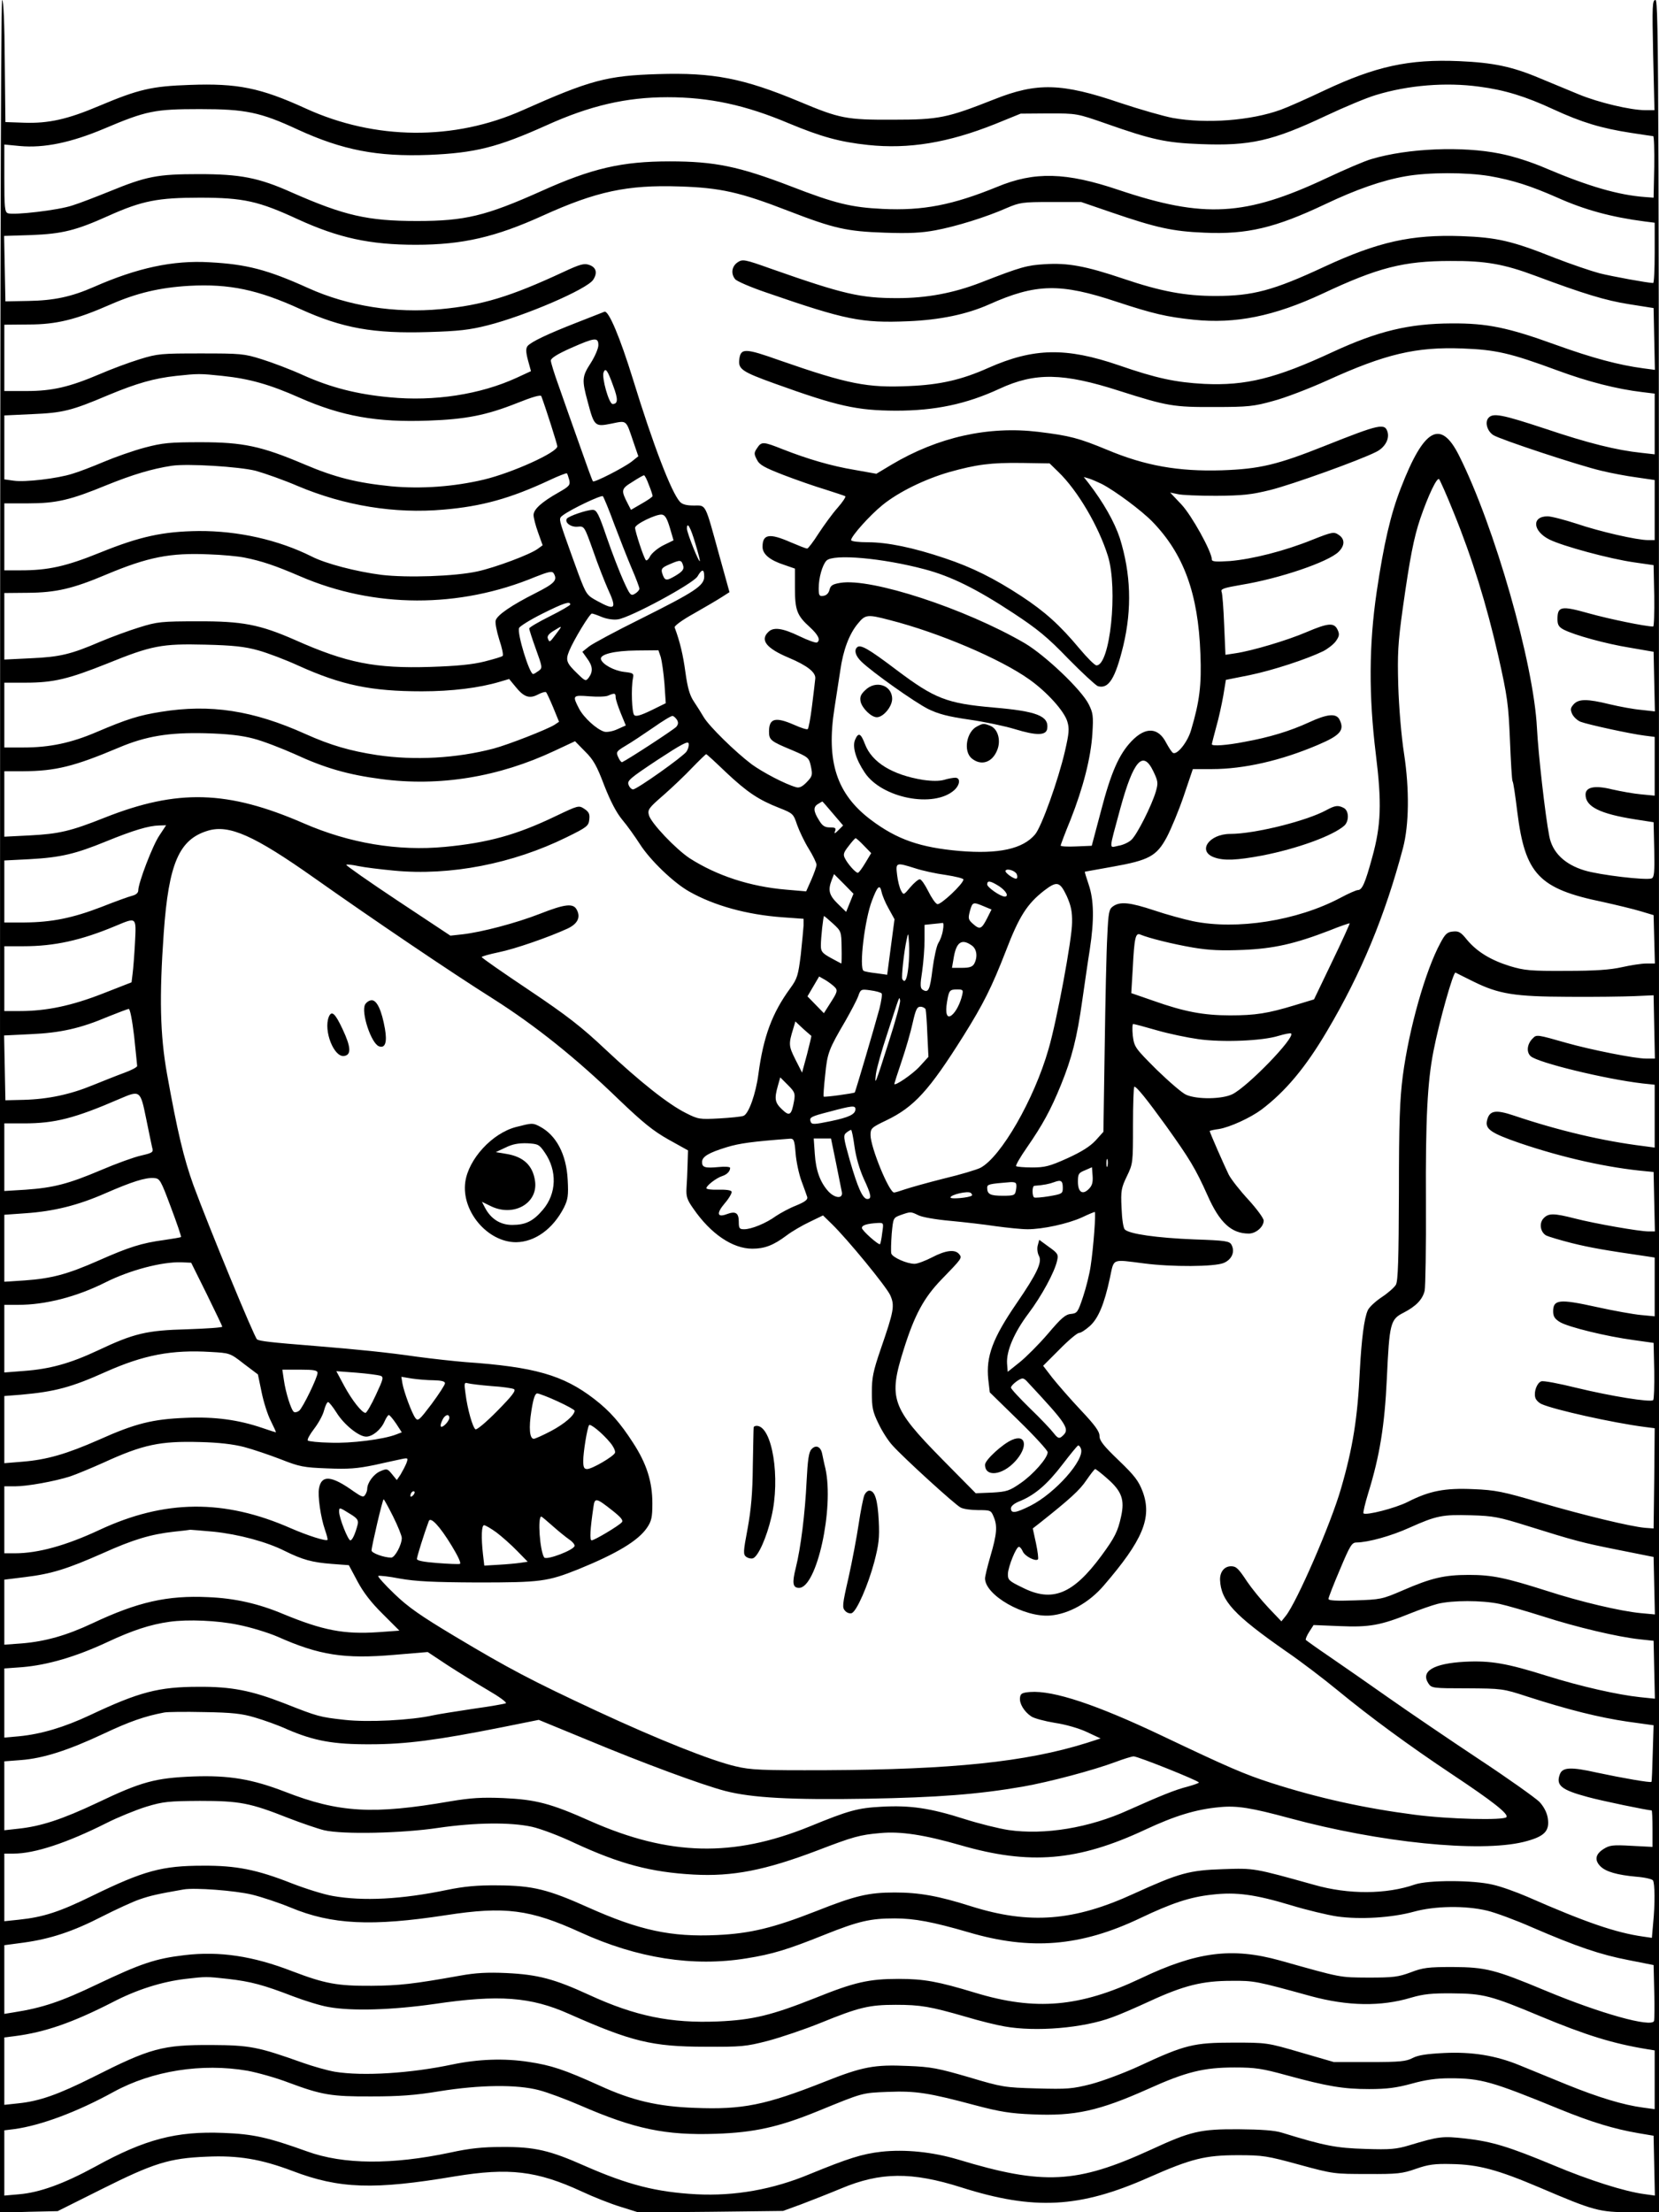 <?xml version="1.0" standalone="no"?>
<!DOCTYPE svg PUBLIC "-//W3C//DTD SVG 20010904//EN"
 "http://www.w3.org/TR/2001/REC-SVG-20010904/DTD/svg10.dtd">
<svg version="1.0" xmlns="http://www.w3.org/2000/svg"
 width="768pt" height="1024pt" viewBox="0 0 768 1024"
 preserveAspectRatio="xMidYMid meet">

<g transform="translate(0,1024) scale(0.1,-0.1)"
fill="#000000" stroke="none">
<path d="M0 5119 l0 -5121 134 4 133 3 204 102 c240 120 312 143 484 150 147
7 253 -11 399 -66 217 -83 378 -88 752 -25 250 41 379 26 587 -70 53 -25 134
-57 180 -71 l83 -26 335 3 334 4 85 31 c47 18 129 50 184 73 181 76 326 78
556 5 337 -107 548 -96 868 46 197 87 261 103 412 103 117 0 135 -3 285 -44
157 -43 163 -43 315 -43 138 -1 163 2 225 24 57 20 87 24 165 22 123 -2 213
-26 408 -109 253 -108 275 -114 424 -114 l128 0 0 5120 c0 4723 -1 5120 -16
5120 -15 0 -16 -24 -11 -255 l6 -255 -42 0 c-69 0 -219 36 -308 73 -46 19
-128 53 -181 75 -128 54 -215 72 -373 79 -233 10 -387 -24 -625 -136 -80 -38
-170 -78 -201 -89 -137 -50 -344 -66 -500 -38 -42 8 -151 39 -244 70 -270 92
-385 95 -583 16 -218 -86 -255 -94 -467 -94 -217 -1 -247 5 -435 84 -259 108
-399 135 -654 127 -236 -7 -314 -28 -626 -167 -318 -142 -684 -139 -1005 8
-210 96 -316 117 -536 109 -177 -6 -237 -20 -422 -98 -144 -61 -232 -81 -346
-77 l-86 3 -3 283 c-1 176 -6 282 -12 282 -7 0 -10 -1768 -10 -5121z m6847
4720 c117 -15 215 -45 344 -105 132 -61 223 -88 359 -109 52 -8 98 -15 103
-15 4 0 6 -64 5 -142 l-3 -143 -40 3 c-123 9 -263 50 -454 131 -71 31 -156 58
-218 70 -173 35 -425 25 -593 -25 -30 -8 -125 -49 -210 -89 -375 -176 -566
-187 -962 -54 -243 82 -389 86 -562 14 -206 -84 -343 -111 -530 -102 -145 7
-220 25 -426 105 -240 92 -352 115 -560 115 -221 0 -360 -32 -595 -138 -257
-115 -353 -138 -575 -138 -228 0 -336 25 -579 132 -154 69 -239 85 -431 85
-191 0 -242 -10 -413 -80 -62 -25 -139 -55 -172 -65 -64 -22 -272 -46 -299
-36 -14 6 -16 27 -16 162 l0 156 73 -7 c111 -10 236 16 388 80 196 83 234 91
444 91 211 0 280 -14 454 -95 207 -95 368 -126 606 -117 215 9 318 35 545 137
201 91 369 130 560 130 194 0 361 -36 562 -121 149 -62 235 -86 366 -100 189
-20 371 10 589 97 l118 48 130 1 c130 0 130 0 265 -47 213 -75 278 -89 437
-95 231 -9 333 14 583 132 85 40 188 83 229 95 150 46 325 60 478 39z m49
-414 c107 -19 187 -44 314 -100 125 -56 249 -90 403 -110 l47 -6 0 -140 c0
-76 -3 -139 -7 -139 -23 0 -188 30 -248 45 -38 10 -132 42 -207 71 -198 79
-268 95 -433 101 -231 8 -385 -26 -635 -142 -236 -110 -331 -135 -503 -135
-140 0 -253 21 -427 80 -175 59 -258 74 -364 67 -82 -5 -109 -12 -296 -85
-127 -49 -250 -72 -386 -72 -171 0 -249 18 -582 135 -126 45 -134 46 -157 31
-27 -18 -33 -52 -12 -78 6 -9 73 -38 147 -63 365 -126 437 -141 654 -132 147
6 272 32 375 78 217 97 330 99 591 12 167 -55 231 -70 356 -83 193 -20 372 16
597 121 257 121 376 151 592 151 161 1 247 -14 394 -69 222 -83 324 -114 432
-131 l114 -18 3 -143 3 -143 -53 7 c-113 15 -234 47 -406 109 -221 80 -317
100 -482 99 -197 -1 -340 -35 -550 -132 -264 -123 -403 -157 -595 -148 -132 7
-222 26 -395 86 -245 84 -395 81 -605 -12 -123 -55 -223 -78 -367 -84 -192 -9
-283 9 -596 118 -166 59 -184 59 -190 2 -4 -42 16 -55 163 -108 294 -106 381
-125 562 -126 181 0 326 30 481 102 164 76 295 73 553 -10 223 -71 251 -76
444 -75 152 0 180 3 269 28 54 14 166 57 250 95 270 123 412 156 626 148 156
-6 221 -21 438 -101 143 -53 277 -87 395 -101 l57 -7 0 -141 0 -140 -62 7
c-114 12 -244 44 -443 111 -203 67 -244 75 -265 50 -17 -20 -5 -61 23 -79 31
-20 400 -142 500 -165 45 -11 119 -25 165 -31 l82 -12 0 -139 0 -139 -31 0
c-51 0 -222 39 -331 76 -56 18 -116 34 -134 34 -74 0 -69 -68 8 -107 62 -31
280 -90 393 -106 l90 -13 3 -142 c1 -78 -1 -142 -5 -142 -36 0 -205 35 -298
61 -128 36 -145 33 -145 -27 0 -26 6 -36 28 -48 50 -26 196 -66 307 -84 l110
-19 3 -138 3 -138 -63 7 c-35 3 -100 15 -146 26 -106 26 -144 25 -167 0 -15
-17 -16 -24 -7 -45 7 -14 24 -30 39 -36 34 -13 231 -56 296 -64 l47 -6 0 -136
0 -136 -62 6 c-35 3 -95 14 -135 23 -80 20 -123 11 -123 -24 0 -56 66 -89 231
-115 l84 -13 3 -127 c2 -103 0 -128 -12 -133 -25 -10 -243 16 -311 37 -92 28
-149 83 -163 159 -19 97 -51 382 -57 500 -15 299 -196 934 -361 1262 -85 169
-162 126 -269 -151 -48 -123 -79 -259 -112 -481 -36 -245 -37 -480 -4 -750 28
-226 25 -329 -17 -480 -32 -117 -46 -150 -66 -150 -7 0 -44 -16 -81 -36 -200
-106 -479 -150 -683 -108 -42 9 -123 31 -179 50 -112 37 -157 42 -190 19 -19
-13 -22 -27 -27 -137 -4 -68 -9 -299 -12 -515 l-6 -392 -36 -40 c-26 -28 -66
-53 -132 -83 -82 -37 -104 -42 -162 -42 -37 0 -70 3 -74 6 -3 4 19 42 49 85
74 107 111 175 158 290 51 125 75 220 99 391 11 75 26 182 35 237 21 138 19
229 -5 300 -11 32 -19 59 -18 60 2 0 59 11 128 23 169 30 204 49 251 136 20
38 56 124 79 192 l42 124 88 0 c148 0 320 39 491 112 106 45 125 69 99 119
-16 28 -57 24 -141 -15 -87 -40 -182 -69 -298 -90 -82 -16 -151 -21 -151 -11
0 3 9 38 20 79 12 41 26 107 33 146 l12 73 110 22 c107 22 265 74 341 111 21
11 47 31 58 46 16 23 18 32 8 53 -16 34 -43 32 -144 -11 -88 -38 -253 -87
-329 -98 l-46 -7 -6 138 c-3 76 -8 145 -12 154 -5 13 11 18 92 32 177 29 403
106 450 153 30 30 29 60 -1 79 -21 14 -29 13 -122 -24 -129 -52 -276 -89 -380
-98 -65 -4 -84 -3 -84 7 0 36 -93 204 -141 255 l-52 55 34 -7 c19 -5 99 -8
179 -8 122 1 162 5 251 27 100 25 412 137 489 176 39 19 62 57 54 90 -12 45
-35 40 -289 -61 -223 -89 -304 -108 -480 -114 -200 -6 -354 21 -530 95 -131
54 -171 65 -318 83 -231 28 -465 -24 -680 -152 l-70 -42 -101 18 c-108 18
-217 50 -334 96 -88 35 -97 36 -117 5 -15 -22 -15 -27 -1 -54 12 -24 34 -36
124 -71 60 -23 146 -53 193 -67 46 -15 87 -28 92 -31 4 -2 -12 -27 -36 -54
-24 -27 -63 -81 -88 -119 -24 -38 -48 -69 -52 -69 -5 -1 -39 13 -77 29 -98 43
-130 38 -130 -21 0 -34 33 -62 101 -84 l49 -17 0 -89 c0 -103 9 -128 69 -182
39 -36 51 -60 33 -71 -5 -3 -42 10 -81 29 -79 38 -121 44 -145 19 -38 -37 -8
-75 94 -118 88 -37 128 -69 124 -98 -1 -13 -8 -69 -15 -126 -7 -57 -16 -105
-20 -107 -4 -3 -32 6 -63 20 -87 38 -116 30 -116 -31 0 -39 7 -45 106 -86 77
-33 79 -35 88 -76 8 -39 7 -45 -19 -72 -21 -22 -35 -28 -49 -24 -51 14 -155
69 -206 106 -77 58 -197 176 -222 218 -11 19 -32 52 -46 73 -19 28 -29 63 -39
135 -11 81 -25 141 -50 208 -2 7 38 36 89 64 51 29 109 63 129 76 l36 23 -48
173 c-67 243 -59 228 -117 228 -34 0 -54 5 -65 18 -39 43 -124 264 -217 567
-60 194 -113 320 -132 312 -7 -3 -66 -26 -130 -51 -133 -52 -209 -88 -226
-108 -8 -11 -8 -27 2 -65 l14 -51 -67 -31 c-168 -77 -381 -110 -587 -90 -151
14 -273 45 -402 103 -57 26 -142 58 -190 73 -82 26 -99 27 -282 27 -184 0
-200 -1 -284 -27 -49 -15 -132 -46 -185 -69 -139 -59 -218 -78 -338 -78 l-103
0 0 153 0 154 113 1 c129 0 220 23 377 92 123 54 230 79 366 87 186 10 318
-18 515 -108 194 -88 338 -114 592 -106 139 4 191 10 274 31 174 44 460 167
489 211 21 32 14 58 -19 69 -23 8 -42 3 -119 -33 -247 -115 -377 -154 -568
-172 -211 -20 -428 14 -612 97 -190 86 -287 111 -458 120 -169 10 -335 -26
-535 -114 -105 -46 -185 -63 -304 -65 l-106 -2 -3 151 -3 152 128 4 c142 6
204 21 355 89 156 70 229 84 423 84 203 0 272 -16 454 -100 188 -86 333 -118
546 -118 217 0 370 36 588 135 247 112 391 143 632 135 189 -6 280 -26 504
-113 212 -82 271 -95 446 -101 114 -4 171 -1 235 11 97 18 235 61 330 103 61
26 73 28 205 28 l140 0 140 -48 c207 -71 283 -88 430 -94 197 -9 328 22 560
132 143 68 263 110 371 129 106 19 281 19 390 1z m-4126 -783 c0 -15 -16 -52
-35 -82 -41 -63 -42 -78 -14 -181 30 -113 33 -115 109 -100 73 15 67 19 101
-81 l24 -70 -30 -24 c-34 -27 -174 -99 -180 -92 -3 2 -31 80 -64 174 -33 93
-76 214 -95 269 -20 55 -36 107 -36 116 0 11 30 30 93 58 111 49 127 51 127
13z m69 -189 c23 -61 22 -83 -3 -83 -17 0 -51 122 -42 146 9 24 19 10 45 -63z
m-1809 47 c125 -13 220 -40 357 -101 195 -86 359 -115 596 -106 173 6 269 25
410 81 70 28 110 40 113 32 22 -59 74 -223 74 -232 0 -28 -207 -122 -340 -154
-139 -33 -291 -44 -429 -31 -159 16 -260 41 -403 102 -198 84 -283 102 -478
102 -145 0 -177 -3 -260 -25 -53 -14 -138 -44 -190 -66 -52 -22 -117 -47 -145
-55 -68 -22 -220 -40 -272 -32 l-43 6 0 148 0 148 128 6 c142 6 181 15 353 88
132 55 213 78 314 89 102 11 111 11 215 0z m3870 -445 c89 -86 186 -251 229
-389 47 -153 10 -506 -53 -506 -8 0 -43 35 -79 78 -91 109 -160 171 -268 242
-125 82 -229 134 -355 176 -145 49 -266 74 -356 74 -43 0 -78 4 -78 10 0 18
87 115 145 162 75 61 196 120 310 153 126 35 191 44 337 42 l127 -2 41 -40z
m-3717 6 c43 -12 131 -43 196 -71 216 -91 449 -129 674 -109 178 15 310 52
490 136 42 20 79 34 81 32 3 -2 7 -16 11 -30 6 -24 1 -30 -50 -59 -78 -44
-115 -78 -115 -104 0 -12 9 -48 21 -81 l21 -59 -22 -16 c-34 -26 -197 -87
-280 -105 -105 -23 -326 -30 -444 -16 -117 15 -259 52 -323 85 -154 77 -340
119 -523 118 -165 -2 -272 -25 -457 -100 -158 -64 -240 -82 -367 -82 l-76 0 0
155 0 155 108 0 c133 0 197 15 367 85 119 48 208 75 300 89 72 11 311 -4 388
-23z m1821 -66 c10 -24 17 -47 17 -51 0 -4 -22 -19 -50 -35 l-50 -29 -14 27
c-33 64 -32 70 20 102 26 17 51 31 54 31 4 0 14 -20 23 -45z m2096 5 c62 -32
183 -122 234 -174 146 -150 213 -334 223 -612 6 -144 -4 -222 -43 -353 -16
-56 -65 -117 -84 -106 -6 4 -19 24 -31 46 -37 73 -96 76 -161 8 -58 -61 -95
-145 -141 -322 l-43 -162 -72 -3 c-40 -2 -72 0 -72 4 0 3 20 57 46 120 58 147
94 286 101 399 5 81 3 95 -17 135 -34 68 -201 226 -295 282 -276 161 -713 304
-855 280 -36 -6 -45 -12 -50 -32 -4 -16 -14 -26 -28 -28 -19 -3 -22 1 -22 35
0 49 17 108 36 128 32 32 259 12 454 -40 122 -32 241 -91 411 -203 111 -73
159 -112 254 -211 65 -66 127 -123 137 -127 50 -15 81 35 118 187 41 172 35
334 -16 498 -25 75 -75 164 -145 255 l-22 28 24 -7 c13 -4 40 -16 59 -25z
m1629 -131 c86 -211 153 -428 207 -665 43 -191 47 -225 54 -390 4 -99 9 -185
12 -190 4 -5 13 -69 22 -142 36 -288 99 -356 396 -417 63 -14 142 -33 175 -43
l60 -18 3 -112 3 -112 -40 0 c-22 0 -73 -8 -113 -17 -54 -12 -121 -17 -258
-17 -166 -1 -193 2 -260 22 -90 28 -153 67 -199 122 -28 35 -38 41 -65 38 -26
-2 -36 -11 -58 -53 -69 -127 -145 -395 -174 -615 -14 -109 -18 -214 -18 -540
-1 -306 -4 -410 -14 -427 -7 -12 -36 -38 -65 -57 -30 -20 -59 -47 -65 -61 -17
-37 -29 -133 -37 -280 -10 -216 -32 -356 -87 -545 -46 -161 -205 -527 -256
-590 l-20 -25 -60 63 c-33 35 -77 89 -98 120 -41 62 -51 72 -75 72 -31 0 -52
-26 -51 -63 4 -97 64 -162 306 -331 69 -47 176 -129 238 -180 152 -125 329
-255 533 -391 182 -121 259 -181 249 -196 -10 -16 -268 -10 -426 11 -232 30
-445 77 -663 147 -124 40 -198 72 -507 219 -301 143 -501 210 -609 202 -37 -3
-45 -7 -47 -26 -4 -27 19 -65 52 -87 13 -9 62 -22 110 -30 49 -7 114 -26 149
-43 l62 -29 -65 -21 c-281 -88 -622 -123 -1205 -126 -299 -1 -350 1 -420 18
-112 26 -358 124 -640 255 -303 141 -411 198 -660 347 -157 94 -216 135 -279
196 -44 42 -78 80 -75 83 4 3 48 -2 100 -12 74 -13 151 -17 359 -18 293 0 324
4 467 61 179 73 277 132 318 192 21 31 25 48 25 113 0 100 -26 183 -89 280
-60 93 -108 148 -181 204 -143 110 -276 148 -595 170 -49 4 -151 15 -225 25
-139 20 -267 33 -475 50 -201 16 -252 22 -265 30 -12 8 -222 517 -295 715 -44
123 -73 242 -122 515 -32 180 -36 355 -15 652 23 322 71 433 205 473 98 29
213 -22 492 -219 266 -188 629 -434 829 -560 195 -124 383 -274 581 -466 112
-107 159 -145 230 -185 l90 -50 -2 -65 c-1 -36 -3 -85 -5 -110 -2 -38 2 -53
32 -95 80 -116 181 -185 273 -185 57 0 98 16 158 61 25 19 73 47 107 63 l62
30 41 -40 c72 -70 251 -288 270 -329 22 -49 17 -73 -44 -250 -35 -102 -41
-132 -41 -200 0 -70 4 -90 31 -145 17 -36 46 -81 65 -101 51 -57 290 -275 315
-287 12 -7 48 -12 81 -12 57 0 60 -1 72 -31 18 -42 15 -80 -15 -182 -14 -48
-25 -94 -25 -103 0 -78 182 -182 302 -172 86 7 180 60 247 138 182 211 225
315 181 435 -19 50 -37 74 -111 145 -70 67 -89 91 -89 113 0 21 -21 50 -87
120 -49 52 -107 119 -131 149 l-43 56 76 76 c41 42 82 76 90 76 8 0 30 14 49
31 40 35 68 102 94 223 20 93 6 87 157 68 129 -17 327 -16 370 2 38 16 53 52
36 84 -9 17 -26 20 -173 25 -173 7 -300 25 -321 46 -7 7 -13 48 -15 100 -4 80
-1 93 25 147 28 58 28 62 28 236 0 98 3 178 6 178 11 0 57 -57 146 -180 110
-154 137 -198 193 -323 56 -127 111 -177 191 -177 33 0 69 31 69 60 0 11 -32
54 -70 96 -39 42 -80 94 -92 117 -19 39 -88 195 -88 202 0 1 19 6 43 9 50 8
146 52 197 90 111 84 204 195 303 363 159 268 269 535 352 848 28 107 30 271
5 435 -13 83 -24 218 -27 315 -4 147 -2 195 21 360 33 234 51 326 81 415 36
105 77 192 87 182 4 -4 35 -73 67 -153z m-3886 -54 c25 -66 61 -158 81 -205
20 -46 36 -89 36 -95 0 -6 -9 -16 -20 -23 -20 -12 -23 -8 -54 60 -18 40 -53
130 -77 200 -37 109 -47 128 -65 128 -27 0 -112 -29 -120 -41 -11 -18 19 -40
50 -37 31 3 31 3 72 -112 22 -64 53 -142 67 -174 44 -95 36 -104 -48 -58 -48
26 -51 30 -86 122 -19 52 -48 132 -64 178 -28 81 -28 83 -9 97 39 29 178 95
185 88 4 -5 28 -62 52 -128z m258 -18 l17 -58 -47 -23 c-26 -13 -53 -36 -61
-50 -7 -15 -17 -23 -20 -19 -10 10 -50 133 -50 150 0 17 98 64 124 61 15 -2
24 -18 37 -61z m118 -73 c12 -39 21 -75 21 -80 -1 -18 -60 129 -60 149 0 36
17 6 39 -69z m-2087 -65 c80 -16 142 -37 256 -86 344 -149 738 -150 1091 -3
58 23 76 27 83 18 21 -33 7 -48 -84 -94 -109 -55 -175 -100 -183 -125 -4 -10
4 -50 16 -89 13 -38 20 -72 16 -76 -3 -4 -41 -15 -84 -26 -56 -14 -127 -21
-250 -25 -255 -8 -388 18 -628 125 -162 71 -243 87 -450 86 -167 0 -187 -2
-270 -28 -49 -15 -130 -45 -180 -66 -137 -59 -188 -71 -322 -77 l-123 -6 0
154 0 154 108 1 c132 1 209 19 365 85 191 80 294 101 474 93 62 -2 136 -9 165
-15z m2031 -39 c4 -15 -4 -26 -36 -45 -44 -26 -50 -24 -62 13 -5 19 -1 25 37
41 48 21 53 20 61 -9z m97 -49 c0 -42 -43 -70 -293 -195 -117 -58 -225 -116
-241 -129 l-30 -24 22 -31 c26 -35 28 -60 8 -88 -14 -18 -16 -18 -51 16 -53
51 -58 63 -40 107 21 51 95 173 105 173 4 0 25 -7 46 -16 22 -9 53 -14 74 -11
56 7 350 166 369 199 21 36 31 35 31 -1z m-620 -129 c0 -4 -43 -29 -95 -55
-52 -26 -95 -51 -95 -56 0 -6 14 -49 31 -96 30 -83 31 -87 13 -100 -11 -8 -22
-15 -26 -15 -17 0 -75 188 -65 213 3 8 51 38 107 66 98 49 130 60 130 43z
m1478 -72 c228 -58 514 -180 647 -275 82 -58 162 -147 176 -195 10 -33 8 -54
-11 -137 -31 -134 -108 -349 -138 -385 -57 -68 -169 -92 -350 -77 -182 16
-289 53 -409 143 -160 120 -209 270 -170 518 9 57 21 136 27 175 13 93 41 168
81 216 35 43 44 44 147 17z m-1544 -65 c-30 -40 -30 -40 -38 -20 -4 10 5 22
27 35 42 26 42 26 11 -15z m-1380 -75 c44 -12 128 -44 187 -71 199 -90 336
-119 572 -119 139 0 266 16 360 44 l44 13 28 -34 c39 -49 65 -59 105 -38 17 9
34 14 38 11 3 -3 18 -35 33 -71 l27 -66 -21 -14 c-33 -21 -214 -92 -282 -110
-171 -45 -366 -56 -540 -30 -124 19 -214 45 -330 97 -244 110 -442 140 -670
103 -101 -16 -156 -33 -299 -94 -117 -50 -216 -71 -337 -71 l-89 0 0 150 0
150 98 0 c130 0 199 17 377 88 207 84 253 93 455 88 128 -3 183 -9 244 -26z
m1865 -32 c5 -18 13 -73 17 -123 l6 -90 -67 -33 c-50 -24 -71 -30 -79 -22 -11
11 -15 124 -6 170 5 23 2 25 -42 30 -46 6 -98 34 -106 58 -7 23 61 40 165 41
l101 1 11 -32z m-209 -185 c0 -10 11 -43 24 -75 l23 -56 -38 -17 c-21 -10 -48
-15 -61 -12 -35 10 -96 65 -118 108 -31 60 -29 62 48 56 37 -3 76 -2 87 3 30
13 35 12 35 -7z m284 -105 c7 -12 6 -21 -3 -32 -11 -13 -223 -151 -251 -164
-4 -1 -12 9 -18 23 -11 24 -9 27 34 53 26 15 83 53 128 84 44 31 85 56 90 54
5 -1 14 -9 20 -18z m-1960 -87 c43 -11 128 -44 189 -71 140 -65 248 -96 401
-116 271 -36 545 9 804 131 l94 44 46 -47 c39 -38 55 -67 89 -157 29 -74 56
-126 84 -160 23 -27 59 -78 81 -112 47 -74 156 -179 229 -220 115 -65 266
-107 432 -119 l97 -7 0 -31 c-1 -17 -7 -78 -13 -136 -12 -95 -16 -110 -49
-155 -84 -115 -124 -224 -147 -396 -12 -92 -45 -185 -69 -194 -9 -4 -60 -9
-112 -12 -91 -5 -98 -4 -155 25 -82 41 -213 145 -374 296 -107 101 -176 155
-352 273 -121 81 -219 149 -219 153 0 3 35 13 78 22 75 15 233 70 320 110 46
22 61 52 42 87 -16 31 -54 27 -171 -19 -110 -43 -270 -85 -359 -95 l-55 -6
-243 161 c-134 89 -241 164 -239 167 3 3 28 0 56 -6 28 -6 102 -15 165 -21
260 -25 550 32 798 154 96 47 103 53 106 83 3 25 -2 35 -23 49 -26 17 -28 16
-133 -34 -181 -87 -313 -123 -511 -142 -219 -21 -444 17 -655 109 -352 153
-584 160 -922 26 -156 -62 -210 -75 -346 -82 l-118 -6 0 151 0 152 88 0 c149
1 235 22 441 109 127 54 234 71 401 67 105 -3 167 -10 224 -25z m2004 -60
c-17 -24 -227 -173 -247 -175 -7 0 -17 9 -21 21 -8 19 5 30 133 115 113 74
143 90 145 76 2 -10 -3 -27 -10 -37z m183 -96 c98 -92 150 -127 247 -165 63
-25 65 -27 82 -78 10 -28 34 -79 54 -111 20 -32 36 -66 36 -74 0 -8 -11 -39
-24 -69 l-24 -54 -93 8 c-167 14 -321 65 -446 145 -65 43 -180 164 -189 200
-7 25 0 34 67 92 41 36 101 93 134 128 33 34 62 62 64 62 2 1 43 -37 92 -84z
m1978 5 c22 -46 23 -54 12 -93 -19 -65 -87 -200 -113 -224 -12 -12 -40 -25
-61 -28 -44 -9 -45 -28 9 172 61 223 105 273 153 173z m-1483 -196 l47 -55
-22 -22 c-17 -17 -21 -18 -15 -4 5 14 1 17 -24 17 -24 0 -35 7 -51 34 -26 41
-27 62 -3 75 9 6 18 11 19 11 1 0 23 -25 49 -56z m-3118 -101 c-31 -45 -98
-220 -98 -255 0 -11 -11 -20 -27 -24 -16 -4 -80 -27 -143 -52 -135 -52 -231
-71 -357 -72 l-93 0 0 143 0 144 118 6 c143 8 211 24 355 83 125 51 196 72
244 73 l32 1 -31 -47z m3261 -47 l34 -35 -27 -45 c-15 -25 -30 -46 -35 -46
-10 0 -46 40 -59 66 -10 18 -7 28 16 57 15 20 29 36 33 37 3 0 20 -15 38 -34z
m237 -105 c33 -11 97 -25 142 -31 45 -7 82 -16 82 -21 0 -20 -107 -120 -121
-114 -9 3 -27 30 -42 60 -15 30 -32 55 -39 55 -7 0 -27 -17 -44 -37 -31 -37
-31 -37 -43 -15 -7 13 -15 45 -18 72 -7 58 -6 59 83 31z m471 -28 c3 -8 3 -16
0 -19 -8 -8 -58 27 -52 36 7 12 46 -1 52 -17z m-773 -132 l-17 -42 -38 37
c-41 40 -47 63 -29 110 l11 28 45 -45 45 -46 -17 -42z m691 77 c33 -22 47 -48
26 -48 -20 0 -81 43 -81 56 0 20 15 17 55 -8z m313 -45 c20 -45 26 -73 25
-123 0 -76 -71 -457 -109 -586 -66 -232 -221 -501 -316 -550 -16 -8 -91 -31
-167 -49 -76 -19 -157 -42 -181 -50 -23 -8 -46 -15 -51 -15 -23 0 -109 209
-109 266 0 31 4 35 73 68 129 62 198 138 357 391 92 147 131 225 196 392 62
162 99 219 177 280 60 46 73 43 105 -24z m-824 -59 l27 -49 -17 -128 -17 -129
-50 7 c-28 3 -54 8 -59 11 -22 14 5 239 39 326 25 66 36 77 44 40 3 -16 18
-52 33 -78z m440 11 l36 -15 -20 -40 c-26 -51 -34 -54 -64 -28 -24 21 -25 26
-16 61 12 42 14 43 64 22z m-698 -80 c38 -35 39 -37 40 -110 1 -41 0 -75 -1
-75 -1 0 -23 12 -49 26 -40 22 -46 30 -46 57 0 35 11 137 15 137 1 0 20 -16
41 -35z m-3231 -87 c-3 -57 -8 -121 -11 -144 l-5 -41 -133 -52 c-143 -56 -260
-81 -383 -81 l-73 0 0 150 0 150 88 0 c144 0 267 27 427 94 98 41 96 43 90
-76z m3740 56 c-3 -21 -13 -47 -21 -59 -8 -12 -20 -67 -27 -120 -12 -98 -19
-113 -46 -96 -11 7 -12 22 -2 85 6 42 11 108 11 146 l0 69 38 4 c20 2 41 4 46
5 4 1 5 -14 1 -34z m1802 -145 l-84 -175 -89 -27 c-125 -38 -182 -47 -300 -47
-122 0 -212 17 -353 67 l-104 36 7 116 c7 141 13 165 35 155 41 -17 150 -44
243 -60 76 -13 133 -15 232 -11 143 6 240 28 401 90 49 20 91 34 93 33 1 -2
-35 -82 -81 -177z m-1962 -26 c-6 -57 -16 -76 -28 -55 -5 8 8 129 20 182 7 35
8 34 11 -15 2 -27 1 -78 -3 -112z m293 101 c24 -16 29 -53 12 -85 -8 -14 -21
-19 -57 -19 l-46 0 7 41 c12 78 37 96 84 63z m2322 -167 c119 -59 192 -70 440
-71 118 -1 256 1 305 3 l90 4 3 -147 3 -146 -42 0 c-50 0 -252 40 -369 73
-133 38 -137 39 -154 21 -27 -26 -31 -64 -10 -83 33 -30 346 -106 517 -126
l57 -6 0 -146 0 -145 -52 7 c-186 23 -391 71 -599 141 -86 29 -114 24 -125
-22 -10 -40 18 -59 151 -105 200 -68 409 -115 590 -131 l30 -3 3 -137 3 -138
-30 0 c-42 0 -248 36 -341 60 -98 25 -122 25 -145 0 -21 -23 -14 -64 13 -79
10 -5 63 -21 118 -35 85 -21 152 -33 352 -62 l32 -5 0 -136 0 -136 -63 6 c-34
3 -129 20 -210 38 -168 37 -197 34 -197 -21 0 -23 7 -35 32 -50 39 -23 214
-66 341 -83 l92 -13 3 -129 c1 -70 -1 -132 -5 -136 -13 -11 -194 18 -355 57
-81 20 -154 34 -163 30 -20 -7 -35 -48 -28 -74 2 -11 16 -25 29 -31 57 -26
330 -87 477 -106 l47 -6 -2 -232 -3 -232 -40 3 c-67 6 -279 57 -485 117 -173
51 -208 58 -310 62 -131 6 -203 -8 -303 -59 -57 -29 -194 -64 -205 -53 -3 2 7
45 22 94 53 171 76 313 86 529 12 257 16 275 78 306 56 29 87 60 97 101 4 17
7 201 6 410 -2 387 7 557 35 700 27 139 92 368 102 363 4 -2 41 -21 82 -41z
m-2954 -28 c12 -13 10 -22 -19 -67 l-33 -52 -38 39 -38 39 27 46 27 46 30 -17
c16 -10 36 -25 44 -34z m215 -27 c4 -4 -1 -36 -10 -72 -26 -96 -111 -383 -114
-387 -5 -4 -141 -23 -144 -19 -2 2 1 46 7 100 10 102 16 118 94 251 25 44 52
95 59 114 11 32 13 33 56 27 25 -3 48 -10 52 -14z m373 -9 c-9 -38 -29 -77
-48 -92 -22 -18 -31 7 -22 61 9 54 12 58 47 58 27 0 29 -2 23 -27z m-339 -214
c-64 -202 -67 -208 -60 -150 3 24 26 107 52 185 62 190 55 174 60 155 2 -9
-21 -94 -52 -190z m170 149 c2 -7 6 -60 8 -117 l5 -103 -41 -45 c-33 -36 -117
-93 -117 -80 0 2 15 49 34 105 19 56 42 135 51 177 14 62 20 75 36 75 11 0 21
-6 24 -12z m-3664 -125 c7 -71 14 -132 14 -137 0 -6 -27 -20 -60 -32 -33 -12
-98 -38 -145 -57 -104 -43 -207 -65 -320 -68 l-85 -2 -3 150 -3 150 123 6
c138 6 231 27 358 81 47 19 90 35 96 36 6 0 16 -51 25 -127z m3135 2 c1 0 -8
-38 -20 -85 l-23 -85 -31 61 c-31 62 -32 71 -10 142 l10 34 36 -34 c20 -18 38
-33 38 -33z m1599 26 c55 -16 142 -34 192 -41 113 -16 297 -8 371 15 30 9 56
14 59 11 19 -19 -201 -246 -272 -281 -47 -23 -161 -25 -213 -3 -18 7 -79 60
-137 116 -101 101 -104 105 -111 158 -3 30 -2 54 2 54 5 0 54 -13 109 -29z
m-1679 -327 c-12 -67 -21 -73 -56 -39 -33 31 -36 49 -19 109 l11 39 35 -35
c32 -32 35 -39 29 -74z m-3000 -79 c12 -60 25 -121 28 -135 7 -24 4 -26 -51
-39 -32 -7 -115 -37 -185 -67 -151 -64 -220 -82 -350 -91 l-98 -6 0 156 0 157
90 0 c144 0 235 23 445 114 93 40 95 39 121 -89z m3284 41 c0 -24 -29 -38
-116 -56 -73 -15 -86 -16 -91 -3 -8 21 0 25 90 48 101 27 117 29 117 11z m-4
-175 c7 -49 23 -103 42 -146 35 -75 39 -95 17 -95 -21 0 -44 51 -81 179 -30
106 -31 116 -16 128 9 7 19 13 22 13 3 0 10 -35 16 -79z m-273 -29 c3 -38 15
-95 27 -128 12 -32 24 -66 27 -75 3 -12 -10 -22 -51 -39 -31 -12 -73 -35 -94
-49 -45 -33 -113 -61 -147 -61 -22 0 -25 4 -25 35 0 41 -15 50 -55 35 -45 -17
-50 3 -10 50 20 23 34 48 32 54 -3 7 -27 10 -61 9 -31 -1 -56 2 -56 7 0 12 47
48 73 56 22 7 37 22 37 38 0 5 -24 7 -52 4 -64 -6 -78 -2 -78 23 0 25 30 43
115 69 59 18 119 26 291 39 19 1 22 -6 27 -67z m187 -44 c12 -62 25 -123 27
-135 7 -33 -31 -31 -62 2 -38 42 -58 96 -63 173 l-5 72 40 0 40 0 23 -112z
m1257 -15 c-3 -10 -5 -4 -5 12 0 17 2 24 5 18 2 -7 2 -21 0 -30z m-86 -106
c-29 -30 -51 -16 -51 33 0 36 3 41 33 53 l32 14 3 -40 c2 -30 -2 -45 -17 -60z
m-4250 -85 c28 -74 49 -136 47 -138 -2 -2 -38 -8 -79 -14 -104 -14 -163 -33
-303 -95 -143 -63 -216 -83 -343 -92 l-93 -6 0 155 0 155 98 7 c132 9 244 37
371 93 122 53 184 73 224 70 27 -2 31 -9 78 -135z m4129 89 c0 -26 -4 -28 -62
-38 -35 -6 -66 -8 -70 -6 -5 2 -8 15 -8 29 0 13 3 24 8 25 43 3 71 9 92 17 32
12 40 7 40 -27z m-217 21 c3 -4 3 -18 0 -32 -4 -23 -9 -25 -61 -25 -58 0 -72
7 -72 37 0 16 7 18 107 26 12 1 24 -1 26 -6z m-204 -56 c-10 -10 -99 -18 -99
-9 0 13 82 32 94 21 5 -4 8 -10 5 -12z m-248 -91 c17 -9 80 -20 147 -26 64 -6
160 -17 212 -25 52 -7 118 -14 147 -14 70 0 186 25 252 55 29 14 56 25 59 25
6 0 -6 -165 -19 -250 -5 -36 -21 -100 -35 -142 -24 -72 -27 -77 -56 -80 -26
-2 -46 -20 -107 -92 -42 -49 -101 -108 -131 -132 l-55 -44 -3 38 c-4 57 32
143 99 232 61 81 122 193 133 246 6 27 3 33 -38 62 l-45 33 -7 -26 c-4 -15 -1
-37 6 -49 15 -29 -10 -82 -104 -219 -111 -162 -142 -246 -131 -352 l7 -60 134
-131 c74 -72 134 -138 134 -146 0 -27 -67 -103 -125 -143 -52 -36 -64 -40
-133 -44 l-75 -3 -156 158 c-235 239 -249 281 -177 509 50 159 93 238 174 322
96 99 97 100 82 118 -19 23 -62 18 -125 -15 -31 -16 -68 -30 -81 -30 -36 0
-103 30 -108 48 -2 10 -1 50 2 91 7 74 7 74 42 87 46 16 46 16 81 -1z m-167
-82 c-3 -27 -8 -50 -10 -52 -6 -6 -84 63 -84 75 0 13 24 20 73 23 28 1 28 1
21 -46z m-3127 -283 c39 -80 72 -148 72 -151 1 -4 -72 -9 -161 -12 -190 -5
-248 -19 -415 -98 -128 -60 -221 -86 -343 -95 l-90 -7 0 157 0 156 63 0 c128
0 272 37 407 105 112 56 260 95 350 92 l45 -2 72 -145z m172 -323 l65 -49 17
-82 c9 -45 28 -105 43 -134 14 -28 25 -52 23 -52 -2 0 -30 9 -62 20 -111 38
-221 53 -355 47 -153 -6 -234 -26 -401 -101 -152 -67 -243 -93 -355 -102 l-84
-7 0 155 0 156 77 6 c157 14 233 34 393 106 175 78 305 103 485 92 89 -5 90
-5 154 -55z m341 -42 c0 -21 -68 -161 -85 -175 -8 -6 -18 -9 -24 -6 -13 8 -39
91 -47 149 l-7 47 82 0 c64 0 81 -3 81 -15z m291 -13 c16 -6 14 -14 -21 -89
-21 -46 -43 -83 -48 -83 -16 0 -61 56 -98 124 l-37 69 93 -7 c51 -4 101 -11
111 -14z m247 -21 c36 -1 52 -5 52 -14 0 -7 -28 -50 -62 -96 -56 -74 -63 -81
-75 -65 -17 23 -53 121 -60 160 l-5 31 48 -8 c27 -4 73 -8 102 -8z m2745 -4
c192 -206 203 -223 162 -257 -12 -10 -19 -7 -37 16 -12 16 -61 68 -110 115
-48 47 -88 90 -88 96 0 11 39 42 53 42 5 1 14 -5 20 -12z m-2478 -23 c50 -3
97 -10 104 -14 11 -6 -7 -30 -76 -100 -51 -52 -96 -90 -102 -86 -13 9 -37 93
-46 165 -7 49 -6 53 11 48 11 -3 60 -9 109 -13z m305 -70 c44 -20 80 -40 80
-44 0 -21 -47 -61 -109 -94 -38 -20 -74 -36 -80 -36 -19 0 -24 49 -11 130 9
57 17 80 27 80 7 0 50 -16 93 -36z m-1022 -53 c34 -55 103 -111 137 -111 30 0
69 33 85 70 7 16 16 30 20 30 4 0 19 -18 34 -40 l26 -40 -26 -10 c-59 -23
-211 -42 -305 -38 -54 1 -100 6 -104 10 -4 4 9 28 29 54 20 26 41 64 46 85 6
22 14 39 19 39 4 0 22 -22 39 -49z m522 -24 c0 -8 -9 -22 -20 -32 -22 -20 -27
-7 -10 26 12 22 30 25 30 6z m745 -115 c15 -18 25 -39 22 -47 -7 -17 -106 -75
-129 -75 -14 0 -18 8 -18 38 0 39 18 151 27 165 5 9 61 -36 98 -81z m-1695
-20 c42 -11 118 -37 170 -57 86 -34 106 -38 215 -42 98 -4 138 -1 220 16 55
12 112 25 128 28 26 5 27 4 18 -21 -6 -14 -18 -37 -27 -52 l-17 -25 -22 27
c-21 26 -24 27 -54 14 -30 -12 -61 -53 -61 -82 0 -7 -4 -20 -10 -28 -7 -12
-16 -9 -52 16 -103 74 -149 78 -161 16 -7 -35 7 -135 28 -195 8 -23 13 -43 11
-45 -7 -7 -92 20 -170 54 -309 136 -584 133 -886 -8 -154 -72 -284 -108 -391
-108 l-49 0 0 155 0 155 49 0 c58 0 184 23 256 46 27 9 97 38 155 64 183 84
263 100 445 95 87 -2 155 -10 205 -23z m3874 -8 c19 -50 -119 -206 -234 -264
-68 -34 -90 -37 -90 -12 0 11 16 24 45 35 68 29 124 77 195 170 36 47 68 86
71 86 4 1 10 -6 13 -15z m123 -139 c66 -58 80 -97 63 -174 -15 -70 -30 -99
-91 -182 -132 -179 -228 -218 -367 -147 -62 30 -67 35 -66 64 2 34 38 124 51
124 5 0 13 -10 18 -22 10 -22 59 -47 70 -36 3 3 -1 36 -9 74 l-15 69 32 25
c140 111 186 153 216 198 20 29 38 52 41 52 3 0 29 -20 57 -45z m-3215 -77
c-7 -7 -12 -8 -12 -2 0 14 12 26 19 19 2 -3 -1 -11 -7 -17z m-92 -98 c22 -44
40 -89 40 -99 0 -32 -32 -91 -49 -91 -33 0 -91 21 -91 33 0 18 51 237 56 237
2 0 22 -36 44 -80z m1015 28 c39 -31 51 -45 44 -54 -13 -16 -127 -84 -140 -84
-10 0 -7 51 8 153 6 46 12 45 88 -15z m-1212 -17 c31 -19 37 -28 33 -47 -11
-43 -25 -74 -34 -74 -11 0 -52 104 -52 132 0 22 0 22 53 -11z m5447 -54 c224
-70 254 -78 425 -112 l160 -32 3 -133 3 -133 -65 6 c-95 9 -281 53 -435 103
-192 61 -253 74 -361 74 -113 0 -174 -14 -307 -72 -95 -41 -102 -42 -220 -46
-88 -3 -123 -1 -123 7 0 7 24 68 53 136 47 112 55 125 77 125 55 1 160 30 246
69 123 55 151 61 284 57 104 -3 129 -8 260 -49z m-4510 -2 c28 -25 62 -52 75
-61 14 -9 25 -22 25 -29 0 -19 -131 -69 -141 -54 -20 32 -31 189 -13 189 2 0
26 -20 54 -45z m-469 -90 c28 -46 45 -81 38 -84 -6 -2 -53 0 -105 4 -64 5 -94
11 -94 19 0 10 33 116 55 175 8 22 50 -22 106 -114z m208 61 c25 -19 68 -57
95 -85 l49 -50 -34 -5 c-19 -3 -64 -7 -100 -9 l-67 -4 -6 51 c-9 80 -7 136 5
136 6 0 32 -15 58 -34z m-1310 4 c116 -12 246 -47 329 -89 83 -41 127 -53 217
-60 l80 -6 40 -75 c27 -51 64 -99 117 -151 l77 -77 -97 -7 c-159 -11 -257 8
-441 84 -114 48 -224 73 -347 78 -189 9 -326 -22 -536 -121 -119 -56 -218 -84
-326 -93 l-82 -6 0 150 0 151 97 12 c123 15 195 38 358 110 142 64 223 88 330
100 39 4 73 8 76 9 4 0 52 -4 108 -9z m5952 -334 c37 -8 129 -35 205 -59 152
-49 342 -94 444 -105 l65 -7 3 -134 3 -134 -68 7 c-104 11 -273 49 -433 99
-185 58 -259 71 -379 65 -145 -8 -206 -44 -168 -101 14 -21 21 -22 178 -22
161 -1 166 -1 279 -38 192 -62 334 -97 463 -116 l122 -17 -4 -130 c-2 -71 -4
-130 -6 -132 -4 -5 -136 18 -253 43 -120 27 -159 25 -171 -8 -19 -51 6 -72
129 -105 61 -17 278 -62 296 -62 2 0 4 -38 4 -85 l0 -84 -97 5 c-87 5 -102 3
-130 -15 -38 -24 -42 -52 -14 -80 25 -25 78 -40 166 -48 39 -3 73 -11 77 -17
9 -14 10 -109 1 -198 l-6 -68 -41 6 c-126 18 -264 65 -535 184 -51 22 -123 48
-160 56 -90 22 -300 22 -361 1 -132 -46 -307 -47 -465 -2 -280 78 -277 78
-423 73 -157 -5 -203 -18 -412 -113 -278 -128 -484 -144 -754 -59 -151 48
-240 64 -354 64 -122 0 -184 -15 -363 -86 -199 -78 -306 -104 -460 -111 -212
-10 -359 22 -594 127 -189 85 -260 102 -420 103 -97 1 -157 -5 -235 -21 -212
-44 -389 -53 -530 -28 -41 7 -127 34 -191 59 -160 63 -256 82 -409 81 -190 0
-274 -23 -512 -139 -153 -75 -227 -99 -341 -111 l-67 -7 0 157 0 156 43 0 c97
0 246 49 429 141 53 27 137 61 185 76 79 24 104 26 248 27 184 0 232 -9 409
-79 62 -24 138 -50 167 -57 87 -20 360 -14 527 11 171 25 335 27 435 5 40 -9
128 -42 197 -75 210 -97 352 -135 550 -146 182 -10 333 20 575 112 164 63 196
72 290 80 94 9 204 -8 371 -56 321 -93 544 -74 856 72 137 64 234 94 344 104
80 8 147 -3 324 -51 418 -113 878 -160 1083 -110 96 24 122 49 112 111 -4 25
-18 52 -38 74 -18 18 -144 108 -282 199 -137 91 -324 218 -415 282 -91 64
-213 149 -273 190 -59 40 -109 76 -112 79 -2 4 5 21 16 38 l20 31 122 -5 c136
-6 190 4 326 59 42 17 99 37 126 44 68 17 205 17 286 0z m-5838 -97 c56 -11
138 -36 182 -55 193 -86 309 -104 541 -84 l154 13 92 -61 c51 -33 135 -85 186
-115 52 -30 89 -57 84 -61 -5 -3 -74 -15 -153 -26 -79 -12 -162 -25 -184 -30
-102 -23 -303 -33 -409 -21 -117 13 -124 15 -281 77 -152 59 -244 77 -395 76
-186 0 -276 -24 -503 -131 -119 -56 -226 -88 -329 -98 l-68 -6 0 160 0 160 83
6 c118 10 248 48 394 116 115 54 200 82 288 94 84 12 224 6 318 -14z m77 -429
c41 -12 109 -36 150 -55 123 -53 213 -70 385 -69 163 0 309 19 610 79 l169 34
226 -93 c259 -108 530 -208 637 -236 123 -32 307 -42 659 -36 326 6 511 20
719 56 125 22 327 76 429 114 37 14 76 26 84 26 20 0 302 -113 302 -121 0 -3
-24 -11 -52 -19 -56 -14 -123 -41 -275 -109 -180 -82 -387 -116 -554 -92 -46
7 -138 30 -204 51 -160 51 -251 64 -383 57 -112 -6 -152 -17 -335 -92 -353
-143 -649 -136 -1013 25 -186 83 -253 100 -404 107 -100 4 -149 1 -245 -15
-358 -62 -516 -53 -765 44 -153 59 -260 77 -425 71 -176 -7 -240 -24 -445
-122 -161 -76 -260 -109 -367 -120 l-63 -7 0 160 0 159 78 6 c102 8 216 44
382 122 119 56 190 81 280 98 14 3 97 4 185 2 129 -2 175 -7 235 -25z m-13
-820 c45 -11 126 -38 179 -60 190 -79 374 -88 719 -35 272 42 389 27 623 -80
263 -120 521 -160 767 -120 120 19 192 41 361 109 160 64 214 76 326 76 91 0
176 -16 341 -64 287 -85 520 -66 795 65 147 70 231 98 333 109 112 13 199 1
365 -49 72 -22 168 -45 214 -52 107 -15 253 -6 355 22 98 27 238 29 339 5 38
-9 133 -44 210 -78 206 -89 315 -126 445 -151 l116 -23 3 -123 c2 -68 1 -129
-1 -136 -13 -31 -249 35 -501 140 -237 99 -278 109 -431 110 -114 0 -138 -3
-195 -25 -57 -21 -80 -24 -195 -24 -136 1 -121 -2 -409 79 -223 62 -386 41
-646 -83 -281 -133 -487 -151 -766 -66 -172 52 -236 64 -354 64 -137 0 -204
-15 -385 -88 -204 -81 -291 -102 -451 -109 -218 -9 -382 24 -597 123 -161 74
-237 94 -382 101 -90 4 -143 1 -215 -12 -218 -39 -282 -46 -410 -47 -159 -1
-216 10 -366 67 -183 71 -337 94 -499 75 -136 -16 -203 -39 -405 -135 -167
-80 -253 -109 -387 -130 l-43 -7 0 159 0 159 90 12 c123 17 227 51 363 121 63
32 141 68 173 79 52 18 84 25 204 46 51 9 238 -5 317 -24z m-112 -390 c106
-12 165 -28 300 -80 55 -21 129 -44 165 -50 108 -20 296 -14 492 14 297 44
445 33 622 -46 289 -128 385 -152 631 -152 167 -1 188 1 289 27 60 16 170 53
244 83 179 73 226 84 349 84 115 0 160 -8 323 -55 63 -19 144 -39 180 -45 144
-26 364 -8 498 42 32 11 110 45 175 75 158 73 245 94 377 94 106 1 115 -1 369
-71 170 -46 323 -49 463 -7 58 17 97 21 193 20 141 -1 177 -10 406 -106 209
-87 334 -126 492 -152 l37 -6 0 -136 0 -136 -52 7 c-92 12 -208 47 -358 108
-80 33 -176 72 -215 88 -112 46 -221 63 -349 57 -81 -4 -121 -10 -146 -23 -30
-16 -59 -19 -200 -19 l-165 0 -155 45 c-154 45 -156 45 -310 45 -183 0 -225
-10 -433 -107 -71 -33 -173 -71 -226 -85 -87 -22 -110 -24 -251 -20 -149 4
-161 6 -315 52 -141 41 -175 48 -282 52 -155 7 -210 -3 -388 -74 -271 -107
-377 -129 -599 -120 -170 6 -290 34 -440 103 -164 74 -223 94 -330 110 -111
17 -231 13 -351 -12 -193 -41 -414 -55 -544 -34 -35 6 -102 25 -150 42 -205
73 -243 81 -421 82 -228 1 -283 -14 -550 -149 -160 -80 -247 -111 -345 -121
l-65 -7 0 156 0 156 48 6 c141 18 269 63 453 157 111 58 228 95 338 108 95 11
97 11 196 0z m90 -425 c48 -9 134 -33 191 -55 153 -57 198 -65 384 -64 126 0
201 5 315 24 187 30 358 32 460 5 39 -10 125 -42 192 -71 251 -109 394 -139
628 -131 176 6 290 31 469 104 213 87 204 85 326 90 130 5 188 -4 405 -62 113
-30 164 -38 263 -42 198 -9 310 16 538 118 175 79 257 99 399 99 97 0 128 -5
241 -36 187 -51 262 -64 382 -64 83 0 127 6 197 25 64 18 115 25 177 25 144 0
193 -14 508 -143 147 -60 253 -92 364 -111 l71 -12 3 -138 3 -139 -50 7 c-90
12 -254 64 -416 132 -209 87 -287 111 -410 125 -108 12 -124 10 -260 -31 -60
-18 -88 -21 -205 -17 -134 4 -187 14 -385 75 -35 11 -96 15 -200 16 -179 1
-222 -9 -408 -95 -343 -157 -496 -165 -892 -45 -118 35 -245 48 -355 36 -89
-10 -154 -31 -330 -103 -172 -72 -348 -103 -526 -94 -186 10 -318 44 -518 132
-160 71 -231 88 -381 87 -90 0 -150 -6 -241 -26 -270 -57 -494 -56 -664 6
-178 64 -248 80 -385 85 -218 9 -364 -29 -594 -156 -145 -79 -257 -120 -353
-128 l-68 -6 0 151 0 151 48 6 c122 17 289 79 458 172 179 98 409 134 619 98z"/>
<path d="M6140 6490 c-91 -50 -332 -110 -444 -110 -100 0 -155 -81 -74 -109
45 -16 104 -13 222 9 163 32 325 91 379 138 23 21 22 69 -2 82 -27 14 -40 12
-81 -10z"/>
<path d="M1690 5590 c-19 -36 28 -179 64 -193 29 -11 39 18 28 81 -15 85 -37
132 -61 132 -11 0 -25 -9 -31 -20z"/>
<path d="M1522 5533 c-25 -64 24 -188 71 -181 34 5 32 41 -7 124 -35 75 -51
88 -64 57z"/>
<path d="M2388 5023 c-110 -29 -219 -148 -234 -254 -19 -135 103 -279 235
-279 87 1 171 61 222 161 18 37 21 55 17 128 -6 118 -53 207 -130 247 -32 17
-36 16 -110 -3z m134 -118 c58 -84 55 -190 -9 -265 -45 -53 -80 -70 -142 -70
-55 0 -99 28 -126 80 l-14 27 37 -18 c106 -55 223 9 209 113 -10 73 -53 114
-134 127 l-48 8 45 21 c32 16 60 21 100 20 51 -3 56 -5 82 -43z"/>
<path d="M3489 3633 c-1 -5 -2 -84 -4 -178 -1 -125 -8 -202 -24 -290 -21 -111
-21 -120 -6 -132 9 -6 23 -9 31 -6 24 9 63 96 85 191 43 180 4 421 -68 422 -7
0 -14 -3 -14 -7z"/>
<path d="M3756 3531 c-12 -13 -17 -50 -22 -147 -7 -148 -27 -309 -50 -401 -18
-71 -14 -93 15 -93 82 0 163 368 122 553 -6 23 -12 54 -15 68 -7 34 -30 43
-50 20z"/>
<path d="M4001 3318 c-5 -13 -17 -72 -26 -133 -9 -60 -30 -172 -47 -248 -29
-126 -30 -139 -15 -154 8 -9 22 -13 30 -10 23 9 75 128 104 236 21 81 25 111
21 191 -5 98 -18 140 -44 140 -8 0 -18 -10 -23 -22z"/>
<path d="M3967 7243 c-14 -14 -6 -40 21 -66 52 -50 247 -188 309 -219 47 -23
93 -35 190 -49 70 -10 165 -30 211 -44 101 -31 146 -30 150 3 8 58 -49 80
-249 97 -217 19 -272 41 -449 174 -132 100 -168 120 -183 104z"/>
<path d="M4004 7044 c-20 -19 -24 -31 -20 -52 8 -32 50 -72 75 -72 30 0 71 49
71 85 0 64 -77 89 -126 39z"/>
<path d="M4524 6878 c-50 -24 -66 -116 -25 -149 43 -35 94 -19 117 38 19 45 4
100 -33 114 -29 11 -32 11 -59 -3z"/>
<path d="M3959 6817 c-15 -32 3 -92 44 -153 79 -119 321 -166 415 -81 27 25
29 57 4 57 -9 0 -33 -4 -52 -10 -22 -6 -55 -6 -97 0 -142 23 -237 81 -269 166
-19 50 -30 55 -45 21z"/>
<path d="M4685 3575 c-43 -18 -125 -93 -125 -115 0 -58 79 -50 139 15 61 66
52 129 -14 100z"/>
</g>
</svg>
